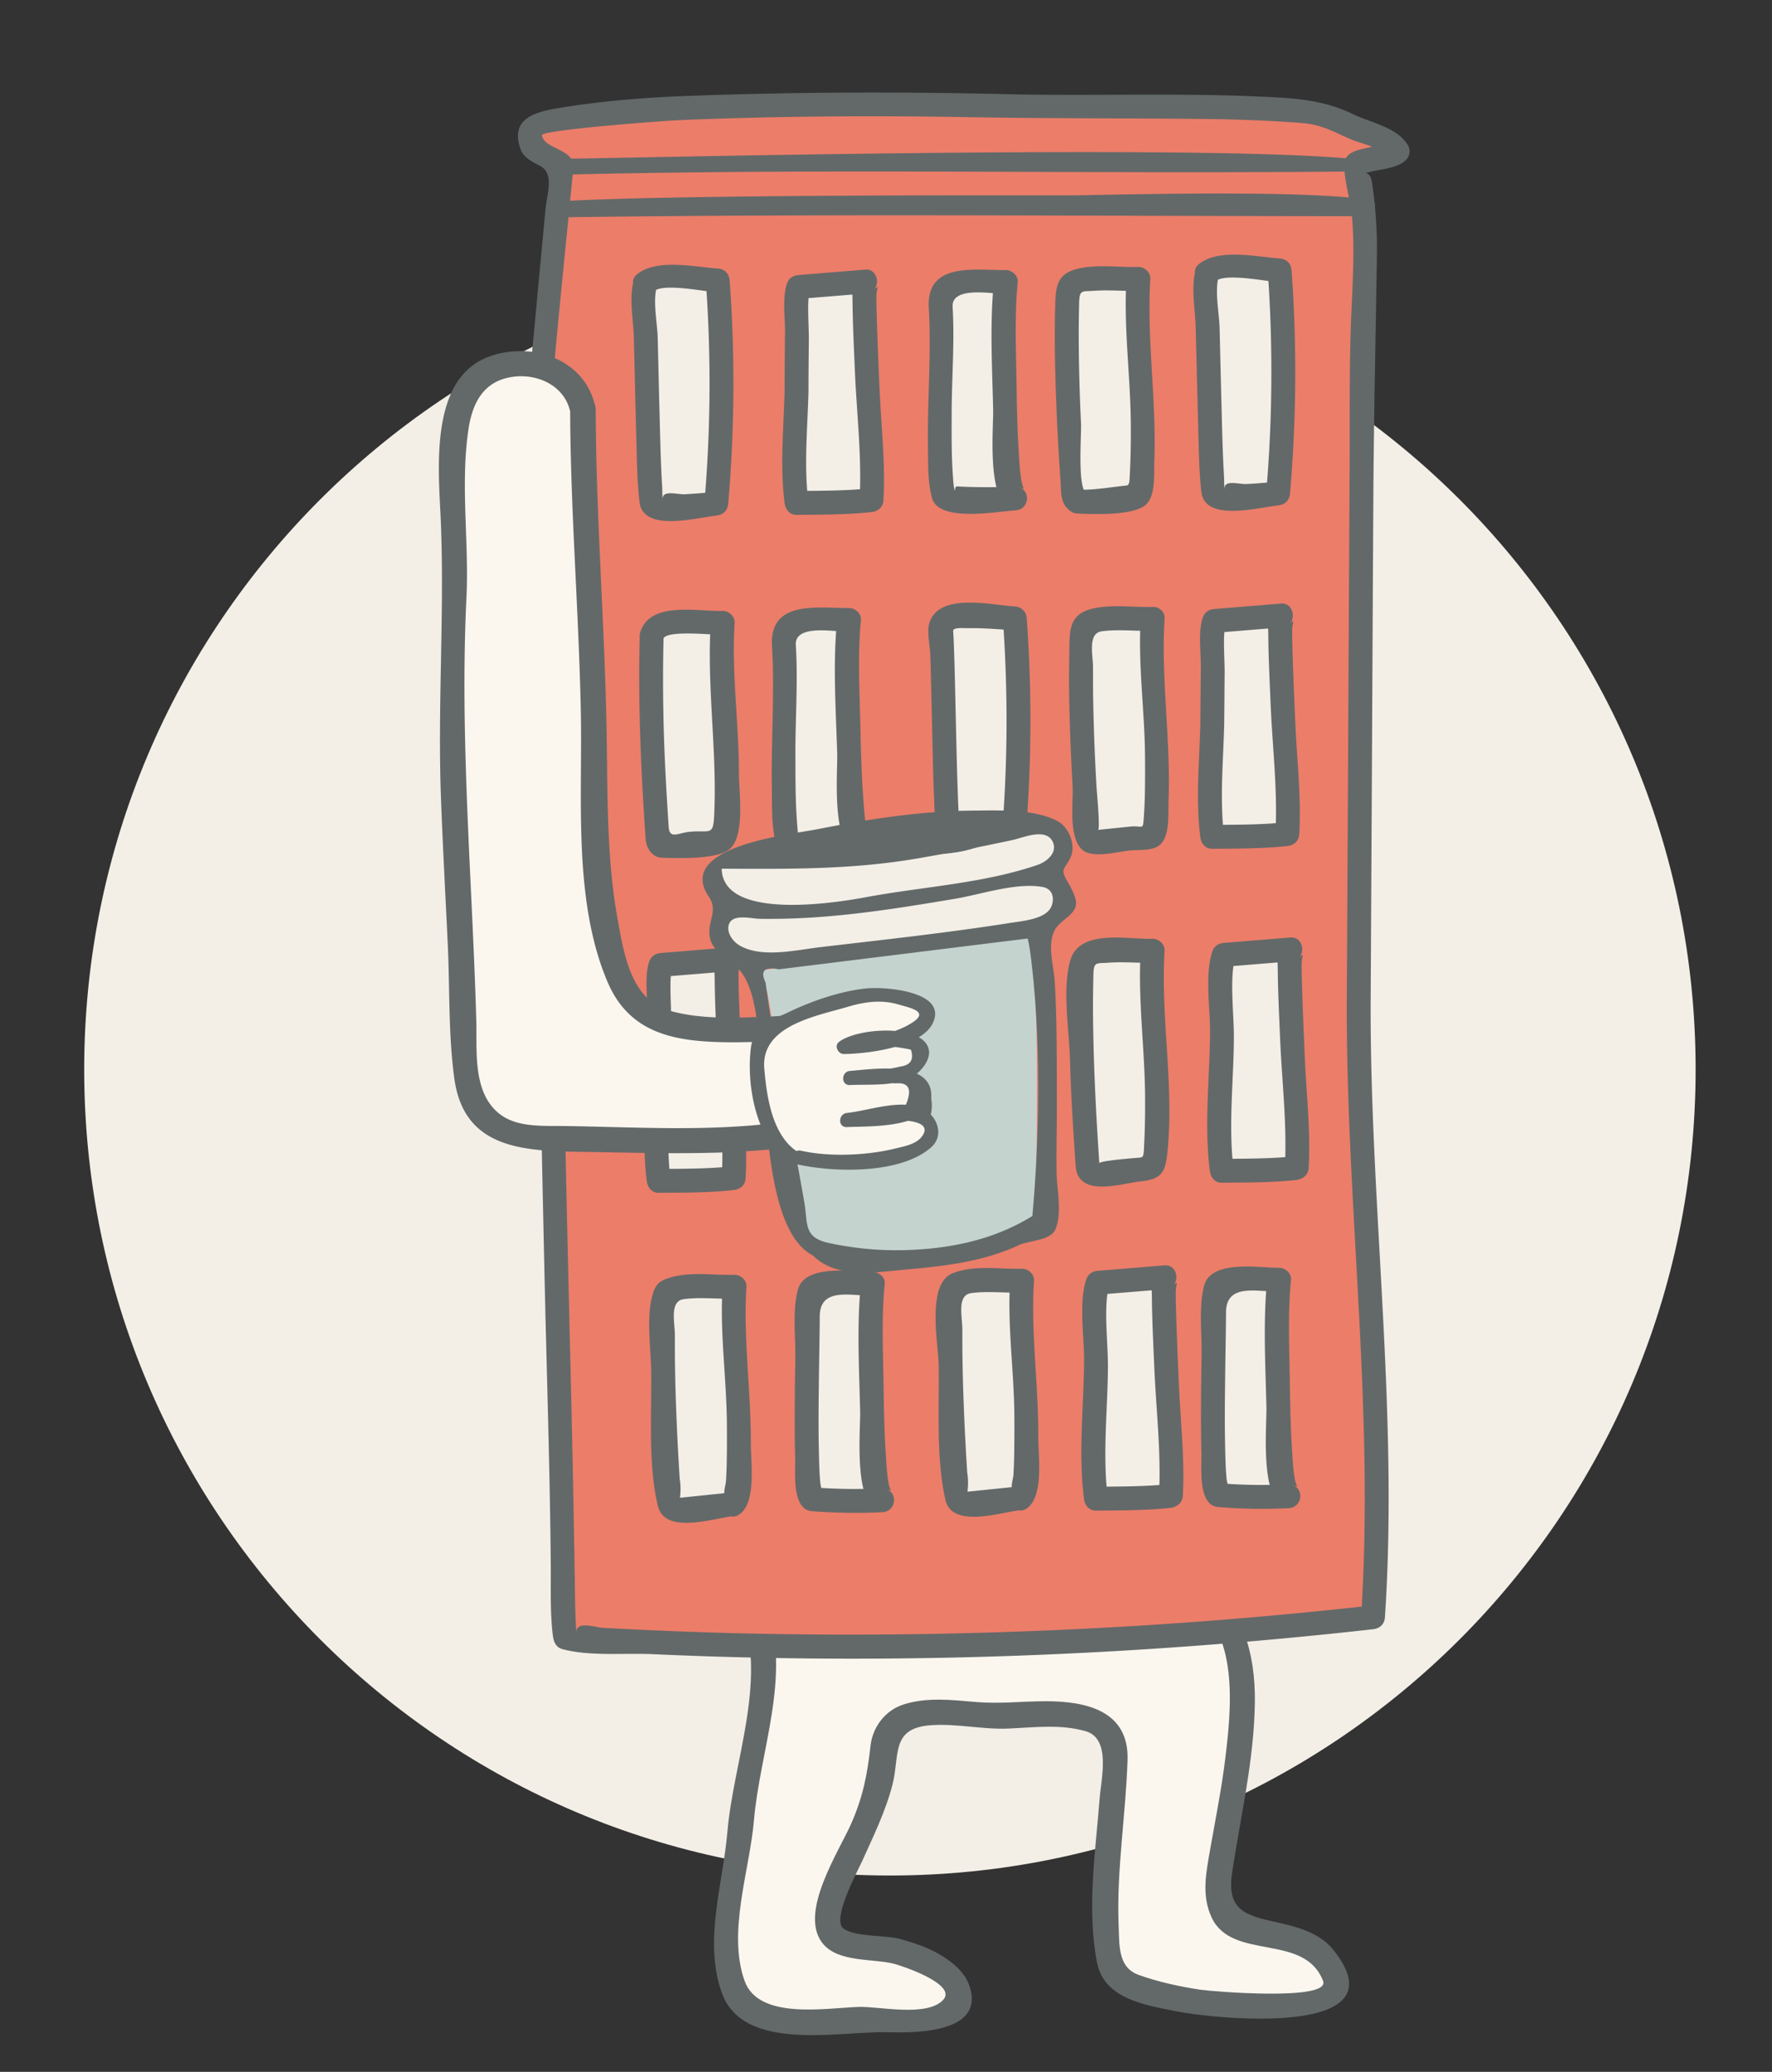 <svg xmlns="http://www.w3.org/2000/svg" width="278.851" height="325.898" viewBox="0 0 278.851 325.898" xml:space="preserve"><rect x="0" y="0" width="278.851" height="325.898" fill="#333333" stroke="none"/><path fill="#F3EFE7" d="M266.832 168.223c0 70.025-56.768 126.791-126.791 126.791-70.025 0-126.791-56.766-126.791-126.791 0-70.023 56.766-126.791 126.791-126.791 70.023 0 126.791 56.768 126.791 126.791"/><path fill="#FBF7EF" d="M118.766 253.326c3.587 8.998-1.588 24.83-2.236 34.207-.405 5.938-5.189 24.711 1.454 28.42 6.219 3.473 15.913 1.184 22.584 1.785 15.197 1.367 14.038-10.127-7.013-12.1-9.523-.893 5.733-19.824 5.315-28.631-.487-10.312 10.696-7.318 17.604-7.074 4.968.176 18.434-2.559 18.935 5.209.396 6.188-3.761 32.346.59 36.074 4.604 3.947 38.032 8.424 33.946-.658-4.689-10.422-20.094-2.152-18.137-15.562 2.437-16.682 10.844-44.242-10.81-47.592-10.726-1.662-27.869 4.635-38.542 5.807-7.652.836-17.847-7.121-23.033.115"/><path fill="#636969" d="M116.828 253.86c3.788 10.818-1.42 23.323-2.363 34.309-.708 8.251-3.793 17.198-.862 25.338 3.354 9.314 18.356 6.019 25.68 6.16 3.834.074 15.34.447 13.438-6.773-.696-2.644-2.869-4.314-5.138-5.623-1.806-1.042-3.876-1.683-5.864-2.258-2.243-.649-7.223-.288-9.013-1.683-1.86-1.449 2.31-9.127 2.92-10.481 1.786-3.963 3.731-7.905 4.819-12.132 1.17-4.545-.302-8.84 5.905-9.333 4.112-.327 8.223.693 12.344.514 4.055-.176 8.19-.724 12.153.418 4.027 1.16 2.438 7.48 2.2 10.548-.655 8.446-2.054 17.432-.414 25.837 1.121 5.744 7.559 6.677 12.419 7.663 6.101 1.237 36.113 4.314 24.677-9.764-2.077-2.557-5.672-3.539-8.732-4.208-4.959-1.084-8.003-1.872-7.107-7.818 1.344-8.914 3.459-17.706 3.58-26.764.101-7.564-1.855-15.168-8.367-19.629-8.3-5.684-20.482-2.519-29.42-.546-7.931 1.75-15.968 4.745-24.061 2.663-6.115-1.573-12.885-4.058-17.619 1.606-1.65 1.974 1.178 4.833 2.842 2.842 4.072-4.872 11.16-1.108 16.242.04 4.98 1.126 10.045-.205 14.921-1.273 10.604-2.324 24.842-7.902 35.066-1.861 8.073 4.771 6.674 17.312 5.723 25.091-.564 4.617-1.489 9.19-2.289 13.77-.656 3.758-1.528 7.548.176 11.139 3.247 6.844 14.606 2.332 17.518 9.949 1.238 3.239-17.697 1.622-19.278 1.382-3.299-.501-6.603-1.212-9.748-2.339-3.265-1.169-3.014-4.655-3.139-7.695-.358-8.719 1.12-17.397 1.399-26.096.248-7.722-6.45-9.272-12.92-9.253-3.676.011-7.25.435-10.928.123-3.816-.324-7.703-.801-11.418.391-2.868.919-4.853 3.54-5.182 6.495-.502 4.497-1.164 7.962-3.013 12.188-1.931 4.413-8.462 14.215-4.445 18.983 2.452 2.909 7.763 2.278 11.12 3.11 1.195.296 10.123 3.242 7.745 5.717-2.598 2.704-10.026.973-13.296 1.078-5.102.164-15.7 2.085-17.918-4.075-2.757-7.656.789-17.398 1.458-25.231.936-10.957 5.88-22.69 2.066-33.586-.851-2.431-4.736-1.386-3.877 1.067"/><path fill="#EC7D69" d="m83.496 20.318 45.842-4.234 75.215 1.397 13.221 4.627-4.361 3.73.873 4.754.35 29.155-.822 97.999 1.868 48.052.379 48.6s-62.128 4.098-77.303 3.596-49.779-.408-49.779-.408L85.381 50.715l3.664-19.572z"/><path fill="#636969" d="M215.691 157.747c.159-26.51.275-53.021.428-79.531.073-12.75.371-25.482.559-38.227.047-3.147-.147-6.273-.514-9.397q-.129-.966-.269-1.931c-.277-1.974-1.634-1.245-.812-1.491 1.855-.557 4.747-.586 6.19-2.027a1.9 1.9 0 0 0 .294-2.277c-1.639-2.845-5.925-3.578-8.659-4.91-4.886-2.38-9.612-2.542-15.048-2.782-13.189-.583-26.401-.05-39.596-.366-16.524-.395-33.042-.339-49.561.262-7.124.259-14.179.803-21.21 1.999-4.007.681-7.19 1.993-5.54 6.481.477 1.297 1.933 1.955 3.066 2.563 2.248 1.208 1.051 4.442.845 6.599-.764 8.022-1.501 16.046-2.265 24.068-1.452 15.265-2.876 30.606-.66 45.865 2.369 16.311 1.465 33.176 1.766 49.639q.454 24.891 1.015 49.779c.332 14.691.826 29.384.951 44.079.031 3.687-.125 7.487.333 11.153.117.932.463 1.822 1.475 2.101 4.257 1.171 9.78.601 14.191.8 37.822 1.715 75.771.295 113.39-3.92 1.073-.12 1.805-.767 1.879-1.879 2.148-32.249-2.329-64.405-2.248-96.65.006-2.423-3.752-2.423-3.758 0-.081 32.246 4.396 64.402 2.247 96.652l1.879-1.879a739 739 0 0 1-97.725 4.438c-7.835-.163-15.666-.485-23.491-.904-1.193-.064-4.393-1.24-4.125.904-.069-.549-.079-1.109-.107-1.661-.103-2.067-.12-4.141-.15-6.21a3650 3650 0 0 0-.661-33.082c-.788-33.147-1.573-66.304-1.847-99.46-.06-7.266-1.545-14.272-2.167-21.488-.712-8.255-.208-16.652.387-24.897 1.054-14.598 2.646-29.178 4.054-43.746.292-3.026-4.621-2.891-4.941-5.14-.119-.838 19.299-2.28 21.436-2.369 15.189-.633 30.398-.748 45.597-.476 12 .214 23.993.162 35.993.274 5.591.052 11.182.217 16.756.667 2.953.238 4.929 1.436 7.545 2.559 1.577.678 4.803 1.258 5.71 2.833l.294-2.277c.35-.349-2.189.469-2.881.638-1.013.248-2.222.425-3.139.962-.614.36-1.064 1.028-1.064 1.751 0 2.751 1.026 5.761 1.247 8.541.494 6.227-.109 12.534-.264 18.764-.175 7.064-.092 14.145-.133 21.211-.16 27.797-.283 55.595-.45 83.392-.014 2.426 3.744 2.425 3.758.003"/><path fill="#F3EFE7" d="M125.345 61.651c0-1.28.071-16.485.294-16.504 3.521-.289 7.019-.57 10.542-.859-.693.059 1.211 31.404.964 34.383-1.099.361-2.352.131-3.542.055-2.741-.19-5.498.5-8.259.382-.872-5.617-.088-11.803.001-17.457m-23.753-17.19c.854-1.262 9.602-.44 11.351-.346.919 11.691.829 23.42-.226 35.109-3.32.402-6.683.533-10.025.402-.697-.041-1.009-30.355-1.322-33.485-.048-.574-.114-1.183.222-1.68m.964 55.545c.022-.345.044-.707.292-1.012 1.302-1.588 8.568-.88 10.879-1.014-.628 6.99.875 13.408.673 20.303-.045 1.111.247 13.792-.897 13.928-2.805.286-5.585.57-8.366.859-.339.035-.719.056-1.01-.039-.52-.19-.629-.67-.651-1.09-.74-10.618-1.258-21.296-.92-31.935m1.099 68.286c.022-1.278.09-16.485.314-16.503 3.497-.287 7.02-.573 10.521-.86-.697.058 1.212 31.4.965 34.384-1.1.357-2.356.15-3.545.055-2.738-.174-5.497.498-8.255.381-.876-5.597-.088-11.804 0-17.457m11.71 68.323c-2.78.287-5.585.57-8.366.859-.339.037-.695.074-1.01-.039-.518-.17-.608-.668-.653-1.07-.738-10.619-1.256-21.314-.898-31.938 0-.342.025-.727.273-1.031 1.322-1.564 8.567-.857 10.877-.99-.627 6.988.878 13.408.671 20.303-.02 1.109.274 13.789-.894 13.906m7.985-135.235c-.068-.841-.132-1.74.292-2.483 1.257-2.193 7.74-1.279 9.962-1.376-.314 2.542-.394 34.957 1.715 34.957-3.68.212-7.413.661-11.069.317-1.568-.151-.698-29.179-.9-31.415m2.556 83.415c-.736-10.621-1.258-21.318-.918-31.937.023-.343.045-.728.295-1.03 1.298-1.57 8.566-.86 10.877-.995-.629 6.993.874 13.408.672 20.306-.043 1.104.247 13.791-.895 13.904-2.808.287-5.587.574-8.367.859-.339.037-.722.078-1.012-.037-.516-.174-.628-.672-.652-1.07m1.932 51.037c-1.572-.172-.561-27.789-.741-30.047-.067-.84-.136-1.719.293-2.463 1.233-2.197 7.715-1.281 9.958-1.375-.315 2.539-.604 34.039 1.505 34.039a73.5 73.5 0 0 1-11.015-.154m20.189-187.629c-.067-.839-.135-1.718.289-2.464 1.257-2.194 7.74-1.277 9.961-1.376-.312 2.542-.604 34.04 1.504 34.04-3.68.229-7.359.174-11.012-.153-1.572-.169-.54-27.792-.742-30.047m11.417 84.176q-4.981.603-10.024.402c-.676-.039-.989-30.352-1.304-33.482-.067-.572-.11-1.185.224-1.663.831-1.26 9.581-.456 11.352-.362a208.5 208.5 0 0 1-.248 35.105m-11.417 21.53c-.067-.841-.135-1.738.289-2.481 1.257-2.199 7.74-1.281 9.961-1.377-.312 2.541-.604 34.057 1.504 34.057-3.68.209-7.359.172-11.012-.172-1.572-.157-.54-27.795-.742-30.027m12.582 81.751c-2.803.287-5.583.572-8.367.861-.334.035-.715.076-1.008-.041-.517-.172-.627-.666-.65-1.07-.739-10.621-1.256-21.312-.92-31.934.025-.346.043-.73.291-1.031 1.301-1.566 8.57-.859 10.881-.996-.629 6.992.873 13.41.673 20.305-.044 1.105.248 13.791-.9 13.906m20.776-138.31c-.606 6.992.896 13.41.672 20.305-.02 1.107.27 13.792-.897 13.905-2.781.286-5.564.572-8.368.858-.334.041-.695.079-.985-.039-.539-.168-.629-.664-.65-1.067-.741-10.622-1.277-21.317-.921-31.937 0-.346.025-.727.289-1.03 1.301-1.567 8.549-.86 10.86-.995m-11.822-18.449c-.542-.176-.63-.67-.653-1.07-.737-10.62-1.279-21.316-.92-31.936 0-.346.022-.729.294-1.037 1.298-1.564 8.545-.855 10.855-.989-.605 6.99.897 13.409.672 20.302-.021 1.108.271 13.792-.896 13.91-2.781.283-5.562.57-8.368.858-.334.036-.694.074-.984-.038m1.592 104.615c-.741-10.621-1.277-21.3-.921-31.938 0-.344.025-.706.289-1.013 1.303-1.584 8.551-.876 10.861-1.012-.606 6.989.896 13.41.672 20.306-.02 1.105.27 13.787-.897 13.92-2.781.287-5.564.574-8.368.861-.334.037-.695.057-.985-.037-.539-.191-.629-.667-.651-1.087m13.101 51.781c-1.102.363-2.356.131-3.543.057-2.739-.189-5.496.498-8.256.383-.876-5.619-.092-11.805 0-17.459 0-1.277.066-16.484.29-16.502 3.524-.289 7.021-.572 10.544-.861-.695.058 1.211 31.403.965 34.382m5.742-192.422c.854-1.262 9.6-.457 11.373-.342a210.3 210.3 0 0 1-.246 35.088c-3.32.396-6.686.531-10.029.396-.67-.037-.988-30.348-1.32-33.464-.047-.569-.092-1.179.222-1.678m.762 71.303c.025-1.279.092-16.484.316-16.5 3.519-.289 7.02-.575 10.542-.862-.716.058 1.21 31.4.962 34.383-1.12.361-2.354.133-3.541.058-2.76-.193-5.52.494-8.279.378-.852-5.613-.092-11.802 0-17.457m1.011 121.004c-1.572-.152-.562-27.793-.74-30.025-.069-.842-.135-1.719.289-2.482 1.235-2.178 7.719-1.262 9.961-1.377-.314 2.561-.605 34.057 1.506 34.057a71 71 0 0 1-11.016-.173m12.291-51.459c-1.096.365-2.354.135-3.545.057-2.733-.189-5.494.5-8.254.387-.876-5.617-.09-11.807 0-17.46.022-1.279.092-16.481.314-16.504l10.521-.859c-.696.056 1.212 31.404.964 34.379"/><path d="M204.062 181.844c-3.794.425-7.955.409-11.799.443l1.879 1.879c-.873-6.895-.027-13.862.029-20.788.029-3.636-.731-9.759.218-12.677l-1.812 1.379 10.521-.859-1.328-3.208c-.986 1.074-.71 2.933-.699 4.268.03 3.706.217 7.413.373 11.115.283 6.701 1.121 13.62.738 20.326-.138 2.422 3.62 2.408 3.758 0 .324-5.695-.354-11.566-.605-17.256a931 931 0 0 1-.421-10.569 168 168 0 0 1-.09-4.195c-.01-1.097.56-2.073-.397-1.032 1.021-1.111.407-3.349-1.328-3.208q-5.261.431-10.521.859c-.874.071-1.535.528-1.812 1.379-1.199 3.687-.312 8.959-.345 12.787-.064 7.212-.945 14.503-.037 21.677.128 1.008.758 1.889 1.879 1.879 3.844-.035 8.005-.019 11.799-.443 2.38-.265 2.407-4.026 0-3.756M192.72 233.56c1.04.548.423.368.287-1.092-.144-1.541-.17-3.096-.208-4.643-.097-3.991-.043-7.988.006-11.979.039-3.136.112-6.271.127-9.406.021-4.67 4.911-3.221 8.35-3.264l-1.879-1.879c-.654 6.584-.268 13.427-.112 20.026.071 3.019-1.09 14.559 2.998 15.842l.499-3.69a84 84 0 0 1-11.016-.172c-2.417-.195-2.397 3.563 0 3.758 3.683.298 7.326.354 11.016.172 2.122-.104 2.553-3.046.499-3.69 1.312.412.722.591.446-1.033-.253-1.492-.316-3.03-.415-4.538-.231-3.572-.296-7.157-.346-10.736-.074-5.26-.333-10.691.188-15.938.101-1.012-.931-1.891-1.879-1.879-2.882.036-10.657-1.346-11.772 2.757-.894 3.287-.368 7.391-.42 10.788-.081 5.248-.153 10.498-.025 15.745.048 1.978-.468 6.922 1.76 8.096 2.141 1.128 4.04-2.116 1.896-3.245m-.081-119.382c.04-2.735.047-5.471.077-8.207.024-2.175-.335-6.263.172-7.794l-1.812 1.379q5.271-.433 10.542-.862l-1.328-3.208c-.995 1.054-.716 2.948-.706 4.268.027 3.705.215 7.412.372 11.114.285 6.702 1.128 13.623.745 20.33l1.879-1.879c-3.805.42-7.968.405-11.82.436l1.879 1.879c-.717-5.819-.155-11.62 0-17.456.064-2.424-3.693-2.418-3.758 0-.154 5.835-.717 11.637 0 17.456.125 1.009.761 1.888 1.879 1.879 3.853-.031 8.016-.016 11.82-.436 1.065-.118 1.815-.769 1.879-1.879.325-5.697-.358-11.569-.611-17.26a908 908 0 0 1-.423-10.568 173 173 0 0 1-.088-4.195c-.009-1.121.565-2.044-.391-1.031 1.043-1.104.392-3.348-1.328-3.208l-10.542.862c-.878.072-1.53.529-1.812 1.379-.75 2.266-.263 5.421-.294 7.76-.041 3.08-.045 6.16-.09 9.24-.034 2.426 3.724 2.422 3.759.001m-1.313-69.974c1.582-1.271 7.893.055 10.045.208l-1.879-1.879a222 222 0 0 1-.246 35.088l1.879-1.879c-1.67.177-3.329.309-5.006.397-1.18.062-3.992-.885-3.297 1.207-.239-.719-.159-1.651-.203-2.396-.229-3.819-.303-7.649-.404-11.472-.106-3.984-.194-7.969-.297-11.953-.062-2.393-.819-5.812-.108-8.15.706-2.325-2.921-3.311-3.623-.999-.826 2.718-.101 6.342-.026 9.149.133 5 .238 10.002.381 15.002.103 3.601.108 7.249.509 10.832.537 4.804 8.918 2.476 12.075 2.141 1.089-.116 1.784-.772 1.879-1.879a222 222 0 0 0 .246-35.088c-.078-1.079-.799-1.802-1.879-1.879-3.672-.261-9.581-1.616-12.701.892-1.891 1.519.786 4.161 2.655 2.658m-7.07 189.214c-3.797.42-7.954.407-11.799.439l1.879 1.879c-.873-6.894-.025-13.86.015-20.785.021-3.625-.746-9.774.208-12.677l-1.812 1.38 10.544-.861-1.328-3.207c-.984 1.076-.71 2.93-.698 4.268.03 3.706.217 7.413.373 11.115.284 6.702 1.12 13.62.739 20.328-.137 2.422 3.621 2.408 3.758 0 .323-5.697-.354-11.567-.605-17.258a909 909 0 0 1-.422-10.569 173 173 0 0 1-.091-4.195c-.009-1.093.56-2.078-.397-1.032 1.017-1.111.41-3.35-1.328-3.207l-10.544.861c-.876.072-1.532.528-1.812 1.38-1.208 3.673-.309 8.969-.336 12.785-.053 7.211-.929 14.503-.021 21.675.128 1.009.758 1.888 1.879 1.879 3.845-.032 8.002-.02 11.799-.439 2.38-.265 2.405-4.025-.001-3.759m-11.222-49.902c-.558-8.134-.981-16.269-1.033-24.423-.012-1.879.022-3.758.059-5.637.043-2.271.423-1.88 2.401-2.024 2.302-.168 4.619.063 6.924.001l-1.879-1.879c-.467 7.624.644 15.29.688 22.929.015 2.527-.014 5.056-.147 7.58-.065 1.252-.011 1.954-.556 2.011-1.021.105-6.616.496-6.523.943-.494-2.372-4.115-1.366-3.623.998.893 4.285 7.248 2.114 10.146 1.815 3.484-.359 3.931-1.555 4.253-4.907 1.005-10.468-1.119-20.934-.479-31.37.062-1.003-.901-1.905-1.879-1.879-3.96.107-11.53-1.611-12.962 3.404-1.282 4.49-.179 10.889-.049 15.535.157 5.64.517 11.275.902 16.903.164 2.403 3.923 2.42 3.757 0m-2.142-105.944c-1.363-1.18-.687-9.156-.779-11.008a299 299 0 0 1-.356-13.162c-.012-1.878.022-3.755.059-5.632.045-2.285.418-1.889 2.403-2.03 2.302-.163 4.617.068 6.922.008l-1.879-1.879c-.466 7.623.643 15.288.688 22.926.015 2.527-.014 5.055-.146 7.579-.066 1.267-.014 1.943-.555 1.999-2.529.258-5.143.749-7.684.65-2.424-.094-2.415 3.664 0 3.758 2.468.095 8.969.396 10.845-1.479 1.486-1.486 1.165-4.948 1.236-6.813.368-9.555-1.208-19.108-.626-28.619.062-1.004-.901-1.904-1.879-1.879-3.097.082-6.386-.437-9.437.261-3.143.719-3.558 2.46-3.646 5.519-.182 6.264.013 12.537.297 18.794.143 3.133.344 6.263.549 9.392.113 1.729-.02 3.104 1.332 4.274 1.822 1.576 4.492-1.07 2.656-2.659m8.614 19.778c-.438 7.162.619 14.334.678 21.503.018 2.043.015 4.084-.024 6.127a72 72 0 0 1-.174 3.735c-.14 1.964-.127 1.099-2.166 1.309l-5.028.515c.368-.038-.205-6.188-.237-6.736a350 350 0 0 1-.515-13.163c-.04-1.879-.038-3.758-.035-5.637.004-1.943-.896-5.401 1.401-5.705 2.631-.348 5.335 0 7.979-.07 2.418-.064 2.425-3.822 0-3.758-3.098.083-6.388-.435-9.439.265-3.957.907-3.61 3.787-3.68 7.391-.133 6.895.153 13.795.53 20.677.133 2.414-.937 9.439 2.511 10.387 1.961.54 4.536-.206 6.513-.409 1.434-.147 3.688.142 4.833-1.002 1.485-1.486 1.165-4.944 1.237-6.81.369-9.556-1.209-19.109-.626-28.621.148-2.419-3.611-2.405-3.758.002m-18.897 136.431-5.026.516-3.341.346q.207-1.49-.03-2.983a397 397 0 0 1-.694-15.036 262 262 0 0 1-.076-7.518c.002-1.947-.903-5.401 1.399-5.705 2.637-.348 5.346 0 7.995-.072l-1.879-1.879c-.46 7.168.646 14.328.67 21.502.007 2.043.006 4.085-.033 6.127-.018.96-.062 1.918-.111 2.877-.035.691-.706 2.678.179 2.083-2 1.344-.121 4.6 1.896 3.244 2.772-1.863 1.812-8.362 1.831-11.147.055-8.23-1.201-16.482-.674-24.686.064-1.003-.903-1.905-1.879-1.879-3.556.098-7.552-.64-10.938.718-4.161 1.668-2.226 11.094-2.178 14.454.094 6.72-.429 14.599 1.052 21.167 1.034 4.592 8.741 1.947 11.837 1.63 2.386-.246 2.411-4.006 0-3.759m-10.703-79.872c-.103-3.285 6.327-1.968 8.371-1.979l-1.879-1.879c-.654 6.582-.266 13.422-.111 20.02.071 3.021-1.092 14.562 2.995 15.849l.499-3.69c-3.071.14-6.113.138-9.184-.025-.494-.026-.204 1.481-.474.098-.11-.563-.123-1.16-.165-1.731-.243-3.269-.204-6.566-.199-9.842.008-5.577.489-11.255.147-16.821-.147-2.407-3.906-2.421-3.758 0 .442 7.202-.215 14.535-.12 21.752.035 2.718-.076 5.688.631 8.339 1.051 3.938 10.339 2.113 13.122 1.986 2.127-.097 2.548-3.046.499-3.69 1.314.414.723.589.448-1.034-.253-1.493-.316-3.032-.414-4.541-.231-3.574-.296-7.16-.346-10.74-.073-5.257-.334-10.688.188-15.93.101-1.017-.932-1.884-1.879-1.879-4.952.029-12.347-1.286-12.129 5.737.076 2.417 3.833 2.424 3.758 0m9.538-23.409a93 93 0 0 1-4.997.402c-1.676.09-3.644-.484-3.344 1.001-.278-1.378-.204-2.915-.267-4.313-.216-4.847-.312-9.699-.427-14.549-.099-4.116-.167-8.233-.333-12.347a33 33 0 0 0-.082-1.396c-.058-.674 1.479-.469 2.604-.485 2.366-.034 4.733.192 7.093.339l-1.879-1.879c.845 11.71.776 23.409-.247 35.105-.211 2.415 3.548 2.395 3.758 0a220 220 0 0 0 .247-35.105c-.077-1.072-.799-1.812-1.879-1.879-3.768-.234-11.865-2.197-13.426 2.538-.447 1.357.094 3.756.138 5.164.092 2.973.154 5.947.225 8.921.145 6.099.228 12.208.592 18.298.068 1.142-.04 2.854.828 3.749 1.988 2.048 8.865.465 11.396.193 2.383-.255 2.409-4.015 0-3.757m-9.538-82.297c-.103-3.256 6.347-1.947 8.371-1.961l-1.879-1.879c-.653 6.579-.266 13.416-.111 20.01.071 3.02-1.091 14.556 2.995 15.841l.499-3.69a91 91 0 0 1-9.184-.012c-.494-.026-.204 1.487-.474.1-.11-.565-.123-1.161-.165-1.733-.243-3.27-.204-6.568-.199-9.843.008-5.58.486-11.262.147-16.833-.146-2.407-3.905-2.421-3.758 0 .439 7.208-.215 14.543-.12 21.767.035 2.72-.075 5.689.631 8.343 1.049 3.939 10.342 2.106 13.122 1.97 2.123-.105 2.552-3.045.499-3.69 1.314.413.723.59.448-1.033-.253-1.493-.316-3.03-.414-4.539-.231-3.572-.296-7.156-.346-10.734-.073-5.255-.334-10.682.188-15.923.101-1.016-.931-1.885-1.879-1.879-4.93.034-12.349-1.29-12.129 5.719.077 2.416 3.834 2.423 3.758-.001M128.787 234.21c1.044.563.421.344.288-1.099-.144-1.542-.17-3.097-.208-4.644-.098-3.992-.044-7.988.005-11.98.039-3.138.112-6.275.126-9.413.021-4.666 4.914-3.23 8.35-3.248l-1.879-1.879c-.66 6.577-.267 13.416-.112 20.009.071 3.02-1.089 14.558 2.997 15.842l.5-3.69a88 88 0 0 1-11.016-.154c-2.418-.184-2.4 3.575 0 3.758 3.682.28 7.328.335 11.016.154 2.123-.104 2.552-3.045.5-3.69 1.313.412.721.59.446-1.033-.253-1.492-.317-3.03-.415-4.539-.232-3.571-.296-7.155-.347-10.734-.074-5.253-.337-10.683.189-15.921.102-1.018-.932-1.884-1.879-1.879-2.913.015-10.624-1.36-11.77 2.755-.911 3.271-.372 7.396-.423 10.781-.081 5.248-.153 10.498-.025 15.745.049 2.001-.466 6.903 1.76 8.104 2.132 1.149 4.029-2.095 1.897-3.245m-1.002-49.415c-.554-8.137-.969-16.274-1.023-24.43a225 225 0 0 1 .054-5.632c.042-2.283.427-1.886 2.409-2.027 2.306-.164 4.626.067 6.935.006l-1.879-1.879c-.489 7.625.649 15.287.675 22.928.009 2.527-.019 5.054-.149 7.578-.065 1.269-.007 1.942-.551 1.998-.978.1-6.643.498-6.538.959-.539-2.362-4.162-1.36-3.623.998.972 4.259 7.214 2.103 10.161 1.8 3.49-.358 3.934-1.536 4.249-4.896.982-10.47-1.136-20.931-.466-31.366.064-1.003-.903-1.905-1.879-1.879-3.981.106-11.543-1.627-12.983 3.405-1.283 4.48-.17 10.889-.042 15.527.156 5.642.51 11.279.893 16.91.163 2.404 3.922 2.42 3.757 0m-2.556-83.415c-.099-3.283 6.332-1.968 8.375-1.98l-1.879-1.879c-.677 6.894-.191 14.086.021 20.992.092 3.017-.99 14.492 3.073 15.777l.5-3.69c-3.082.202-6.145.44-9.235.428-.506-.002-.191 1.55-.468.18-.109-.54-.129-1.106-.174-1.653-.291-3.537-.261-7.111-.274-10.657-.022-5.81.426-11.718.061-17.518-.151-2.406-3.91-2.421-3.758 0 .468 7.442-.136 15.013-.012 22.471.049 2.932-.091 6.17.691 9.027 1.109 4.048 10.375 1.661 13.168 1.478 2.107-.138 2.569-3.036.5-3.69 1.316.416.731.615.446-1.009-.26-1.482-.336-3.007-.444-4.506-.257-3.576-.346-7.165-.423-10.748-.119-5.562-.46-11.333.085-16.883.1-1.017-.93-1.885-1.879-1.879-4.955.031-12.345-1.285-12.133 5.738.074 2.419 3.832 2.426 3.759.001m-9.864 133.356-5.021.515-3.345.345q.2-1.488-.034-2.981a393 393 0 0 1-.69-15.037 258 258 0 0 1-.069-7.52c.004-1.948-.897-5.402 1.4-5.705 2.632-.346 5.337.001 7.982-.067l-1.879-1.879c-.458 7.163.619 14.332.677 21.502.017 2.042.015 4.084-.023 6.126-.018.96-.062 1.918-.112 2.876-.037.698-.707 2.659.165 2.083-2.011 1.33-.131 4.585 1.896 3.244 2.786-1.843 1.828-8.373 1.843-11.146.045-8.229-1.214-16.481-.689-24.685.064-1.004-.903-1.904-1.879-1.879-3.555.093-7.542-.638-10.929.712-1.321.526-1.687 1.381-2.033 2.689-.924 3.485-.195 8.174-.147 11.768.087 6.666-.51 14.672 1.046 21.168 1.098 4.585 8.694 1.953 11.84 1.63 2.386-.246 2.41-4.007.001-3.759m-9.831-66.444c.035-2.735.045-5.471.075-8.207.024-2.179-.334-6.261.172-7.797l-1.812 1.379 10.521-.86-1.329-3.208c-.985 1.074-.709 2.932-.699 4.268.031 3.705.218 7.412.375 11.114.284 6.703 1.121 13.623.739 20.332l1.879-1.879c-3.79.43-7.959.409-11.8.436l1.879 1.879c-.739-5.82-.154-11.621 0-17.457.063-2.424-3.694-2.418-3.758 0-.153 5.836-.738 11.637 0 17.457.128 1.01.758 1.887 1.879 1.879 3.841-.026 8.01-.006 11.8-.436 1.064-.121 1.815-.766 1.879-1.879.324-5.697-.354-11.569-.606-17.261a931 931 0 0 1-.422-10.568 168 168 0 0 1-.09-4.195c-.009-1.097.56-2.074-.397-1.031 1.02-1.111.408-3.35-1.329-3.208l-10.521.86c-.876.072-1.531.529-1.812 1.379-.748 2.27-.262 5.421-.293 7.762-.042 3.08-.048 6.16-.088 9.24-.031 2.425 3.726 2.422 3.758.001m-1.167-67.786c.424-1.465 7.825-.606 9.36-.646l-1.879-1.879c-.649 10.135 1.051 20.321.525 30.512-.158 3.069-.781 2.035-3.899 2.354-1.812.186-3.112 1.201-3.248-.78a588 588 0 0 1-.349-5.63c-.476-8.136-.664-16.283-.443-24.431.065-2.424-3.692-2.418-3.758 0-.288 10.662.194 21.3.92 31.936.095 1.391.979 2.909 2.53 2.969 2.53.098 8.363.279 10.485-1.188 2.747-1.899 1.663-9.193 1.669-11.966.018-7.926-1.182-15.87-.675-23.775.064-1.004-.903-1.904-1.879-1.879-3.966.104-11.535-1.603-12.983 3.405-.674 2.332 2.953 3.321 3.624.998M102.92 45.79c1.579-1.267 7.868.067 10.022.205l-1.879-1.879a220.4 220.4 0 0 1-.226 35.109l1.879-1.879a93 93 0 0 1-5.004.401c-1.157.062-4.018-.882-3.298 1.208-.247-.716-.166-1.654-.212-2.398-.234-3.82-.308-7.652-.41-11.477-.106-3.986-.193-7.973-.292-11.959-.06-2.377-.825-5.84-.096-8.161.729-2.318-2.899-3.302-3.623-.999-.848 2.695-.11 6.369-.039 9.16.128 5.003.233 10.007.376 15.01.103 3.601.106 7.253.521 10.836.555 4.803 8.91 2.476 12.078 2.136 1.089-.117 1.784-.771 1.879-1.879 1.001-11.7 1.09-23.398.226-35.109-.08-1.073-.798-1.81-1.879-1.879-3.677-.234-9.554-1.611-12.679.896-1.891 1.517.786 4.159 2.656 2.658m24.304 15.861c.004-2.736.029-5.472.058-8.208.022-2.179-.336-6.259.169-7.797l-1.812 1.379 10.542-.859-1.329-3.208c-.983 1.079-.708 2.929-.697 4.268.031 3.706.217 7.413.374 11.115.283 6.703 1.119 13.621.737 20.329l1.879-1.879c-3.797.418-7.956.407-11.801.437l1.879 1.879c-.733-5.819-.153-11.62.001-17.456.064-2.424-3.694-2.418-3.758 0-.154 5.836-.734 11.637 0 17.456.127 1.009.758 1.887 1.879 1.879 3.845-.029 8.003-.018 11.801-.437 1.065-.118 1.815-.769 1.879-1.879.324-5.697-.354-11.567-.604-17.258A909 909 0 0 1 138 50.843a173 173 0 0 1-.091-4.195c-.009-1.09.559-2.082-.398-1.032 1.014-1.113.412-3.35-1.329-3.208l-10.542.859c-.876.072-1.532.529-1.812 1.379-.747 2.271-.262 5.419-.292 7.763q-.06 4.62-.07 9.241c-.004 2.424 3.754 2.424 3.758.001m88.331-27.643c-43.127 0-86.261-.432-129.378.208.112-1.013-1.195-2.366 2.708-2.591 17.886-1.031 69.503-.896 79.554-.896 4.492 0 33.389-.916 45.515.509 4.405.518 1.476 1.571 1.601 2.77m-2.278-7.037c-42.225.441-82.905-.537-125.13.52.464-4.699-6.718-2.51.618-2.523 6.849-.014 98.079-2.326 123.633-.018 4.689.424 2.754.999 2.459 1.777 2.577-6.785-1.689-.386-1.58.244" fill="#636969"/><path fill="#F3EFE7" d="M116.155 143.094c-1.576-.01-2.964 2.54-2.313 3.961.525 1.164 2.904 2.831 4.13 3.169 2.366.638 4.327-.271 6.699-.539 6.626-.772 13.255-1.511 19.877-2.328 4.857-.585 9.705-1.188 14.519-1.941 2.03-.308 3.983-.993 6.144-1.552.233-.849 2.01-1.589 1.992-2.354-.041-.91-.365-2.845-1.321-3.012-.866-.146-3.277-.451-4.13-.316-9.629 1.575-19.121 3.295-28.746 4.912-4.277.719-8.242.709-12.555.634-1.037-.01-3.257-.634-4.296-.634"/><path fill="#C5D3CF" d="M161.917 147.213c1.585 6.77 1.341 24.759 1.12 41.539-.021 1.246-.181 2.471-.305 3.898-5.648 1.104-10.736 3.975-16.18 4.424-5.466.434-10.952.803-16.286 1.186-1.969-1.314-5.355-5.738-5.686-7.633-1.291-7.527 1.519-2.803.238-10.332-1.36-7.941-2.677-15.893-4.006-23.847-.19-1.101-.837-2.562-1.023-3.847 13.922-1.686 28.175-3.688 42.128-5.388"/><path fill="#F3EFE7" d="M119.955 135.805c-1.921-.116-5.119.331-7.434.317.055 2.846 1.96 5.232 3.8 6.021.538.229 3.2.903 3.8.95 5.835.398 10.404-.754 16.171-1.815 7.132-1.325 14.175-1.719 21.33-2.938 1.883-.324 3.502-.333 5.287-.95.805-.274 2.347-.871 2.974-1.427.728-.659 1.62-2.47 1.157-3.327-.508-.893-2.656-3.053-3.635-2.852-4.066.832-8.104 3.394-12.165 4.154-4.521.85-8.728.35-13.277 1.074-5.898.927-11.998 1.15-18.008.793"/><path fill="#636969" d="M142.459 199.707c6.285-.564 12.217-1.227 17.902-3.859 1.546-.715 4.835-.688 5.661-2.359 1.181-2.391.288-6.455.249-9.014-.059-3.818.063-7.615.047-11.416-.027-6.175.033-12.469-.34-18.635-.147-2.45-1.176-5.599-.078-7.969.93-2.005 4.055-2.562 3.322-5.173a13 13 0 0 0-1.307-2.726c-1.225-2.108-.189-1.831.634-3.889.735-1.84-.341-4.56-2.151-5.521-3.604-1.915-9.355-1.672-13.346-1.641-8.205.065-16.505 1.364-24.525 2.949-4.22.834-22.39 2.688-16.962 10.632 1.501 2.197-.284 3.846.127 6.27.415 2.447 2.892 3.335 4.46 4.97 3.623 3.774 3.16 13.511 3.851 18.311.887 6.168.884 23.221 7.907 26.84 3.776 3.744 9.891 2.648 14.549 2.23m20.777-63.645c-8.564 2.929-18.104 3.409-27.003 5.073-5.098.952-22.517 3.648-22.661-4.492 10.539.046 20.395.173 30.828-1.613a374 374 0 0 0 14.879-2.881c1.695-.362 5.154-1.934 6.315.126.949 1.728-.758 3.243-2.358 3.787-1.786.611.806-.273 0 0m-4.265 9.112c-9.938 1.568-19.961 2.646-29.953 3.82-3.733.439-9.15 1.76-12.643-.28-.996-.581-1.945-1.843-1.74-3.035.362-2.104 3.595-1.159 4.98-1.148 10.581.146 20.246-1.408 30.662-3.151 4.154-.695 9.53-2.577 13.74-1.869 1.583.267 1.926 1.646 1.502 2.902-.716 2.127-4.36 2.428-6.548 2.761-4.815.761 2.029-.308 0 0m-32.381 44.092c-1.961-11.559-4.602-23.043-6.108-34.698q-1.324-2.8 2.078-2.093l6.921-.854 13.788-1.708 11.511-1.426 6.948-.859c.24 1.032.395 2.082.521 3.131 1.587 13.143 1.373 27.367.212 40.519-6.091 3.779-13.1 5.207-20.277 5.367a49.8 49.8 0 0 1-11.863-1.152c-3.896-.862-3.181-3.085-3.731-6.227-1.267-7.467.328 1.875 0 0"/><path fill="#FBF7EF" d="M91.565 63.809c-1.629-7.816-15.077-9.067-18.346-1.773-3.581 7.989-1.188 21.402-1.713 29.984-1.488 24.336.99 48.116 1.539 72.321.194 8.573 2.357 14.764 12.125 14.764 12.599 0 25.702.988 38.207-.613 4.405-.564 20.063 1.803 21.248-4.316.823-4.25-10.777-4.883-13.414-4.883 1.345-.646 14.026-4.028 6.234-6.747-5.21-1.818-12.346-.614-17.744-.614-13.867 0-20.744.719-23.778-13.353-2.958-13.719-2.14-28.162-2.655-42.128-.514-13.92-1.536-28.217-1.536-42.072"/><path fill="#636969" d="M93.503 63.275c-1.994-7.13-10.341-9.61-16.802-7.077-9.314 3.654-7.632 18.187-7.323 26.009.567 14.351-.517 28.717.007 43.1.284 7.798.719 15.589 1.083 23.383.326 6.972.077 14.095 1.037 21.013 1.488 10.73 10.388 11.332 19.364 11.467 7.682.115 15.352.374 23.034.104 5.377-.189 10.603-.9 15.986-.792 4.515.09 16.418.7 16.745-6.305.308-6.612-10.977-6.841-15.424-6.893l.534 3.948c3.251-1.345 15.609-5.516 7.733-10.008-5.221-2.978-12.732-1.551-18.394-1.323-5.184.208-11.002.511-16.016-1.012-5.9-1.792-6.973-9.305-7.897-14.437-1.598-8.866-1.564-18.016-1.672-26.993-.213-17.706-1.7-35.369-1.758-53.078-.008-2.592-4.028-2.592-4.02 0 .052 15.872 1.357 31.696 1.681 47.559.276 13.569-1.247 29.734 4.211 42.532 3.507 8.224 10.747 9.38 18.906 9.473 6.232.071 12.498-.681 18.714-.25-.207-.014 4.016.994 4.178.881-.755.522-1.681.896-2.52 1.243-1.383.572-2.833.966-4.214 1.538-1.995.825-1.892 3.919.534 3.948a41.4 41.4 0 0 1 6.973.671c1.355.248 2.664.636 3.885 1.279 2.166 1.14-2.94 2.67-3.344 2.762-5.593 1.27-11.553.021-17.228.688-10.771 1.268-21.723.58-32.534.418-4.585-.068-9.494.422-12.211-4.015-2.183-3.566-1.688-8.717-1.802-12.687-.637-22.154-2.62-44.252-1.546-66.428.424-8.751-.969-17.641.296-26.337.647-4.45 2.524-7.909 7.316-8.419 3.675-.392 7.578 1.412 8.611 5.108.698 2.491 4.576 1.431 3.877-1.07"/><path fill="#FBF7EF" d="M125.737 182.072c2.974.793 22.437 1.377 20.687-4.971-1.051-3.811-10.48-1.094-13.146-.926 2.646-.168 12.566-.08 12.195-4.207-.344-3.829-9.204-2.564-11.717-2.404 4.496-.287 12.344.311 10.981-4.921-.33-1.268-10.507-1.603-11.936.044 2.468.08 13.621-1.956 13.371-5.495-.068-.98-5.704-2.747-6.57-2.787-3.422-.155-6.48.844-9.667 1.871-2.551.162-5.352 2.194-7.817 2.948-2.586.79-3.089 3.684-3.006 5.936.161 4.352 1.625 12.807 5.882 15.012"/><path fill="#636969" d="M125.442 183.144c5.864 1.316 16.352 1.562 21.117-2.698 1.973-1.764 1.029-4.621-.949-5.819-3.346-2.026-8.783.073-12.332.438-1.397.144-1.452 2.298 0 2.223 3.165-.164 12.997.294 13.269-4.633.331-6.004-9.237-4.475-12.791-4.201-1.414.109-1.441 2.295 0 2.223 2.998-.152 6.785.234 9.56-1.163 1.622-.817 3.916-3.417 2.38-5.431-2.246-2.944-11.031-2.25-13.681-.181-.793.619-.104 1.908.786 1.897 3.625-.045 12.242-1.047 14.019-4.922 2.285-4.982-7.624-5.706-10.537-5.395-4.095.437-8.466 1.945-12.17 3.72-2.83 1.355-5.485 2.013-5.944 5.594-.764 5.958.857 14.875 6.265 18.336 1.211.775 2.325-1.149 1.122-1.919-4.062-2.599-4.901-8.716-5.282-13.131-.586-6.799 8.324-8.281 13.119-9.71 2.67-.796 5.314-1.165 7.987-.372 1.838.545 4.88 1.083 2.231 2.821-2.848 1.868-7.44 2.713-10.81 2.755l.786 1.897c2.084-1.627 7.391-.876 9.753-.366q.777 2.368-1.731 2.663-1.329.355-2.705.442c-1.706.176-3.436.154-5.148.241v2.223c1.36-.105 2.716-.227 4.079-.299a29 29 0 0 1 2.076-.017l1.028.058q3.203-.294 1.559 3.471c-2.821 1.187-6.212 1.021-9.219 1.176v2.223c2.407-.248 4.769-.791 7.179-1.029.78-.077 6.821-.223 4.531 2.617-.925 1.146-2.836 1.477-4.176 1.801-4.45 1.078-10.263 1.339-14.779.325-1.397-.314-1.991 1.828-.592 2.142"/></svg>